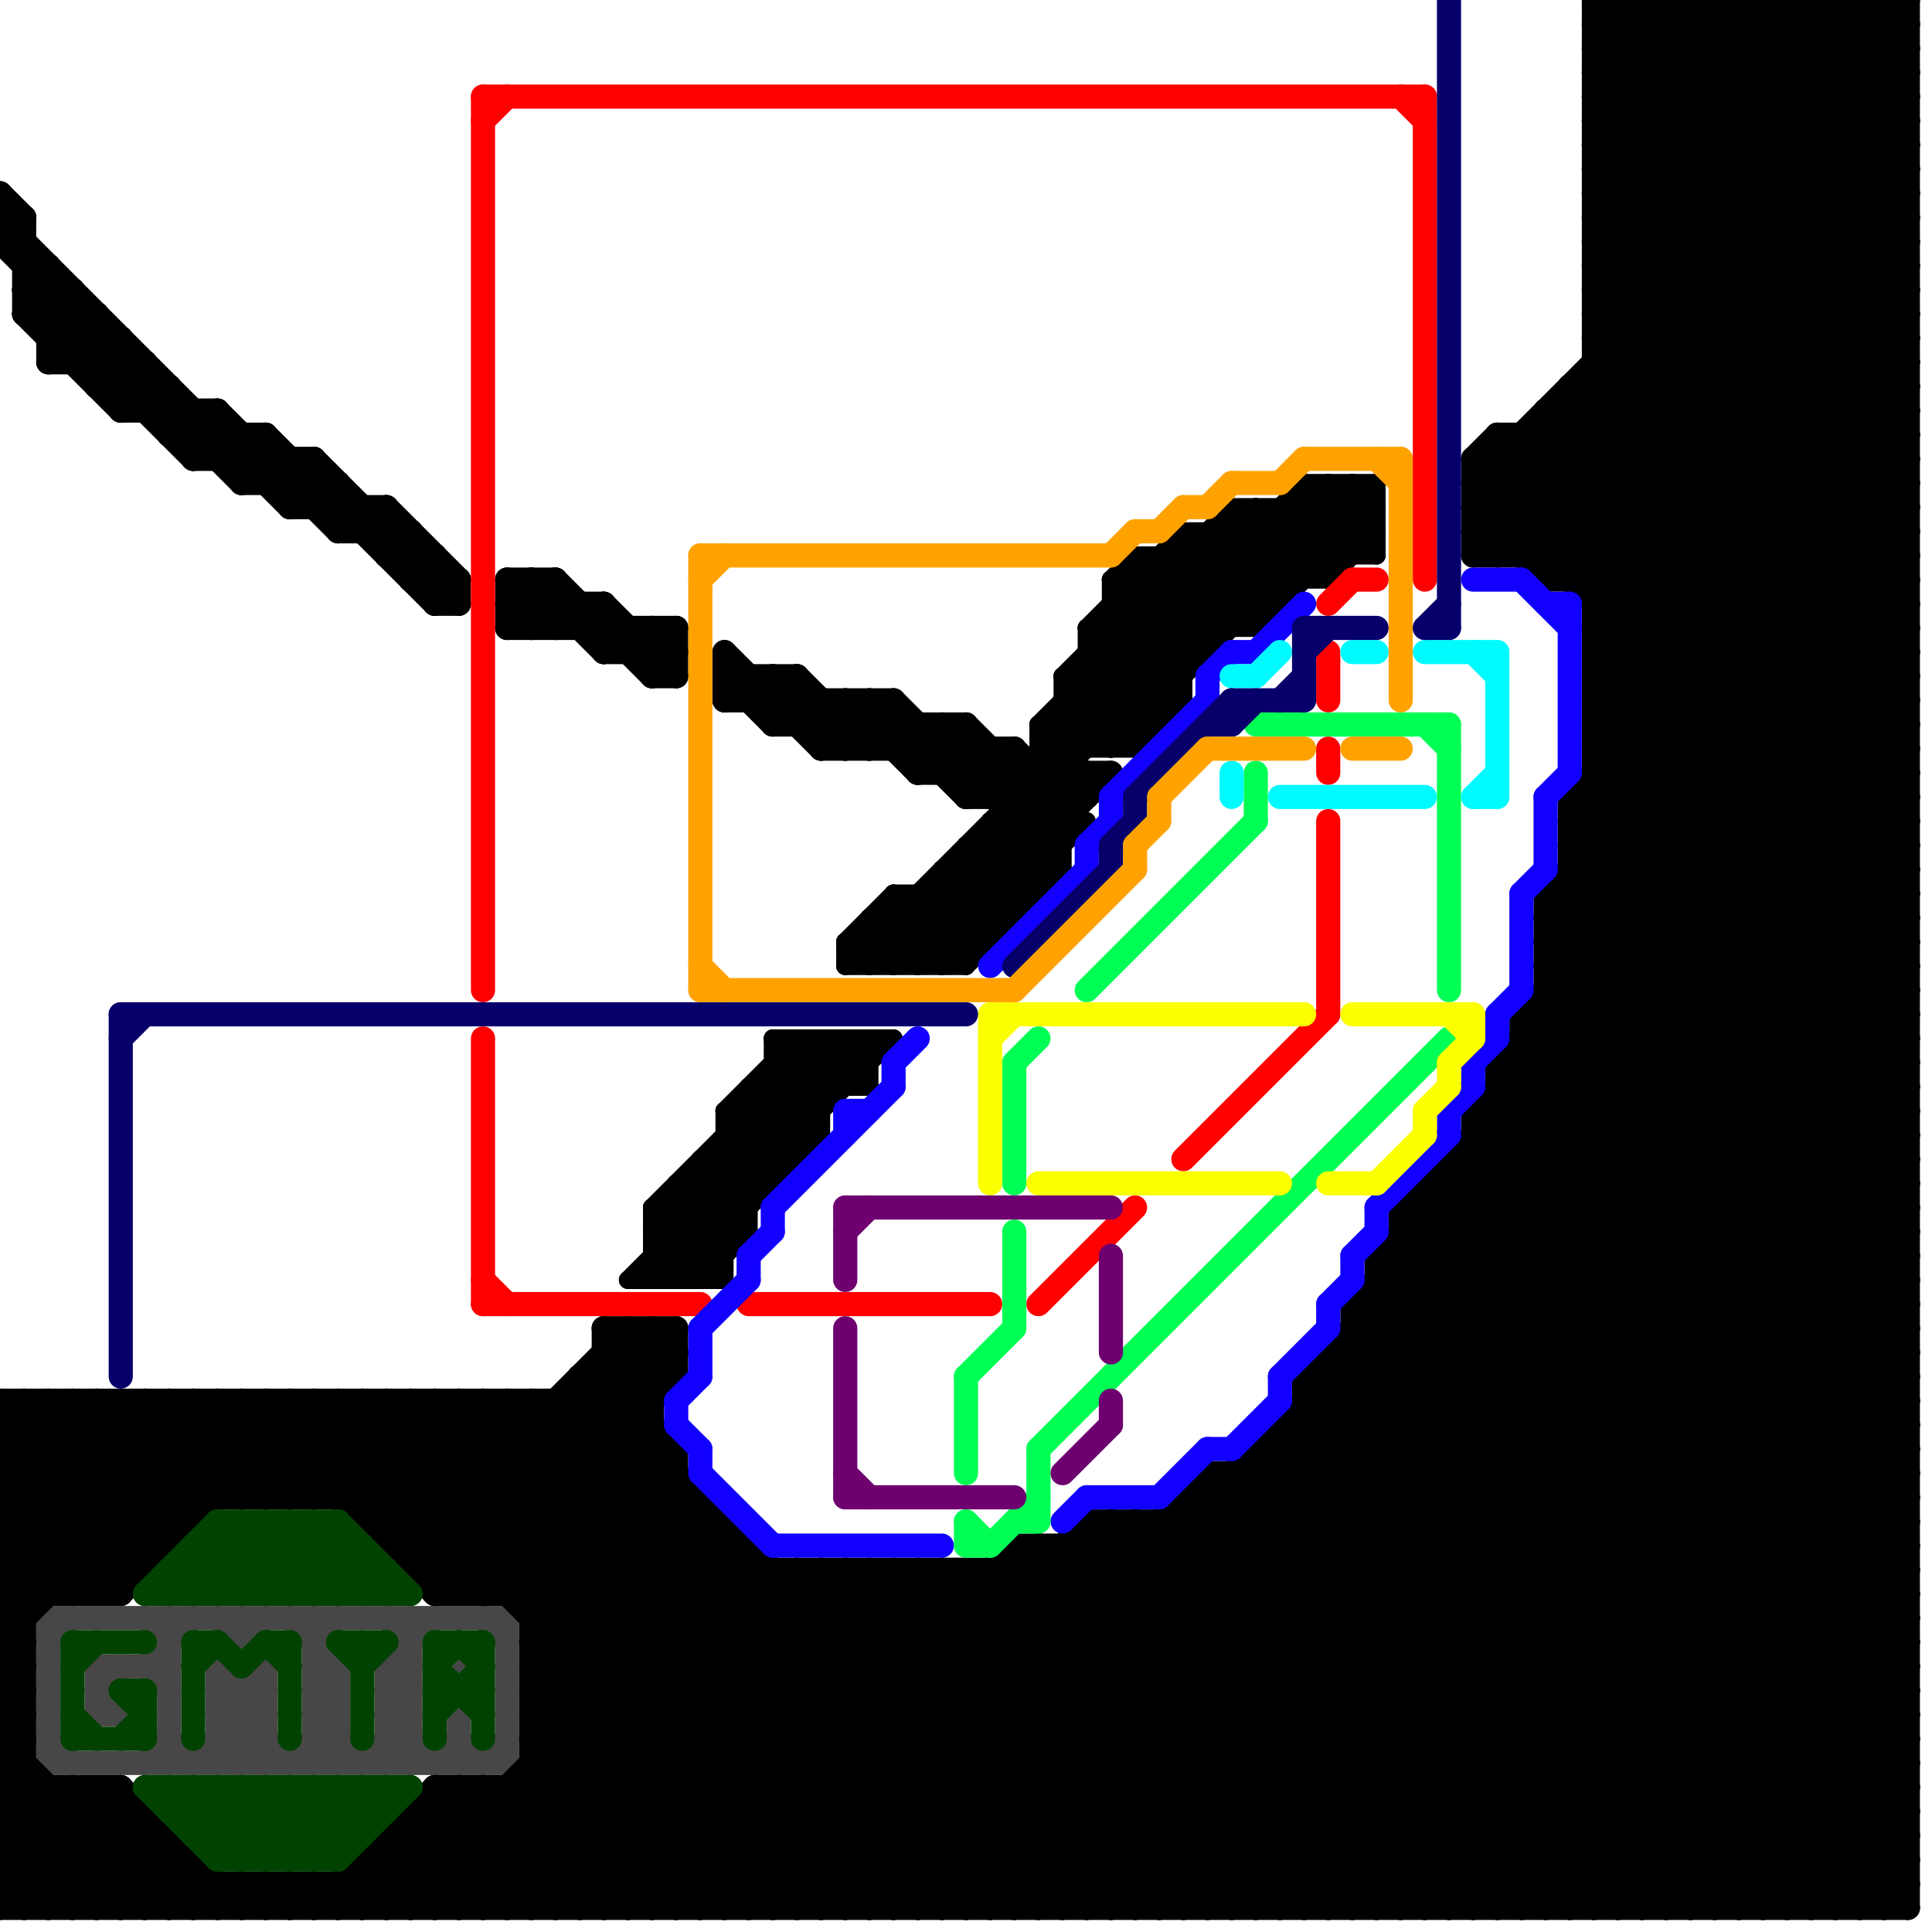 
<svg version="1.1" xmlns="http://www.w3.org/2000/svg" viewBox="0 0 80 80">
<style>line { stroke-width: 1; fill: none; stroke-linecap: round; stroke-linejoin: round; } .c0 { stroke: #474747 } .c1 { stroke: #000000 } .c2 { stroke: #ff0000 } .c3 { stroke: #1100ff } .c4 { stroke: #00ff55 } .c5 { stroke: #fbff00 } .c6 { stroke: #6e0070 } .c7 { stroke: #00fbff } .c8 { stroke: #07006b } .c9 { stroke: #ffa200 } .c10 { stroke: #014200 } .w2 { stroke-width: .75; }.w1 { stroke-width: 1; }</style><line class="c0 " x1="4" y1="69" x2="4" y2="71"/><line class="c0 " x1="9" y1="67" x2="11" y2="69"/><line class="c0 " x1="9" y1="71" x2="11" y2="71"/><line class="c0 " x1="16" y1="67" x2="17" y2="68"/><line class="c0 " x1="16" y1="69" x2="17" y2="70"/><line class="c0 " x1="2" y1="72" x2="3" y2="73"/><line class="c0 " x1="9" y1="69" x2="9" y2="73"/><line class="c0 " x1="19" y1="71" x2="19" y2="73"/><line class="c0 " x1="16" y1="73" x2="17" y2="72"/><line class="c0 " x1="13" y1="70" x2="14" y2="70"/><line class="c0 " x1="16" y1="70" x2="17" y2="70"/><line class="c0 " x1="13" y1="71" x2="14" y2="70"/><line class="c0 " x1="8" y1="73" x2="11" y2="70"/><line class="c0 " x1="16" y1="72" x2="17" y2="72"/><line class="c0 " x1="4" y1="71" x2="5" y2="71"/><line class="c0 " x1="20" y1="73" x2="21" y2="72"/><line class="c0 " x1="9" y1="69" x2="11" y2="67"/><line class="c0 " x1="16" y1="71" x2="17" y2="70"/><line class="c0 " x1="4" y1="70" x2="5" y2="69"/><line class="c0 " x1="12" y1="73" x2="14" y2="71"/><line class="c0 " x1="9" y1="70" x2="11" y2="70"/><line class="c0 " x1="6" y1="69" x2="8" y2="67"/><line class="c0 " x1="4" y1="70" x2="5" y2="71"/><line class="c0 " x1="9" y1="72" x2="11" y2="72"/><line class="c0 " x1="13" y1="72" x2="14" y2="73"/><line class="c0 " x1="4" y1="69" x2="7" y2="69"/><line class="c0 " x1="9" y1="72" x2="10" y2="73"/><line class="c0 " x1="19" y1="72" x2="20" y2="73"/><line class="c0 " x1="20" y1="67" x2="21" y2="68"/><line class="c0 " x1="18" y1="73" x2="19" y2="72"/><line class="c0 " x1="16" y1="69" x2="17" y2="69"/><line class="c0 " x1="13" y1="70" x2="14" y2="69"/><line class="c0 " x1="16" y1="69" x2="16" y2="73"/><line class="c0 " x1="9" y1="71" x2="11" y2="73"/><line class="c0 " x1="16" y1="70" x2="17" y2="69"/><line class="c0 " x1="12" y1="67" x2="14" y2="69"/><line class="c0 " x1="10" y1="70" x2="10" y2="73"/><line class="c0 " x1="13" y1="69" x2="14" y2="70"/><line class="c0 " x1="2" y1="68" x2="3" y2="67"/><line class="c0 " x1="13" y1="72" x2="14" y2="72"/><line class="c0 " x1="16" y1="69" x2="18" y2="67"/><line class="c0 " x1="9" y1="69" x2="11" y2="71"/><line class="c0 " x1="10" y1="73" x2="11" y2="72"/><line class="c0 " x1="6" y1="67" x2="7" y2="68"/><line class="c0 " x1="13" y1="73" x2="14" y2="72"/><line class="c0 " x1="2" y1="67" x2="2" y2="73"/><line class="c0 " x1="17" y1="67" x2="17" y2="73"/><line class="c0 " x1="6" y1="69" x2="7" y2="70"/><line class="c0 " x1="7" y1="72" x2="8" y2="73"/><line class="c0 " x1="9" y1="71" x2="11" y2="69"/><line class="c0 " x1="7" y1="67" x2="7" y2="73"/><line class="c0 " x1="11" y1="69" x2="11" y2="73"/><line class="c0 " x1="9" y1="73" x2="11" y2="71"/><line class="c0 " x1="13" y1="68" x2="14" y2="67"/><line class="c0 " x1="16" y1="71" x2="18" y2="73"/><line class="c0 " x1="16" y1="70" x2="17" y2="71"/><line class="c0 " x1="13" y1="70" x2="14" y2="71"/><line class="c0 " x1="16" y1="72" x2="17" y2="73"/><line class="c0 " x1="15" y1="73" x2="17" y2="71"/><line class="c0 " x1="13" y1="69" x2="14" y2="69"/><line class="c0 " x1="6" y1="73" x2="7" y2="72"/><line class="c0 " x1="9" y1="70" x2="12" y2="73"/><line class="c0 " x1="13" y1="71" x2="14" y2="71"/><line class="c0 " x1="13" y1="71" x2="15" y2="73"/><line class="c0 " x1="13" y1="67" x2="13" y2="73"/><line class="c0 " x1="10" y1="67" x2="10" y2="68"/><line class="c0 " x1="16" y1="71" x2="17" y2="71"/><line class="c0 " x1="21" y1="67" x2="21" y2="73"/><line class="c0 " x1="14" y1="69" x2="14" y2="73"/><line class="c0 " x1="2" y1="67" x2="21" y2="67"/><line class="c0 " x1="2" y1="73" x2="21" y2="73"/><circle cx="19" cy="69" r="1" fill="#474747" /><line class="c1 " x1="0" y1="72" x2="1" y2="71"/><line class="c1 " x1="22" y1="69" x2="79" y2="69"/><line class="c1 " x1="22" y1="71" x2="79" y2="71"/><line class="c1 " x1="64" y1="38" x2="79" y2="23"/><line class="c1 " x1="70" y1="0" x2="79" y2="9"/><line class="c1 " x1="13" y1="19" x2="13" y2="21"/><line class="c1 " x1="11" y1="78" x2="11" y2="79"/><line class="c1 " x1="62" y1="19" x2="79" y2="36"/><line class="c1 " x1="40" y1="33" x2="41" y2="33"/><line class="c1 " x1="54" y1="79" x2="79" y2="54"/><line class="c1 " x1="1" y1="13" x2="4" y2="13"/><line class="c1 " x1="11" y1="62" x2="15" y2="58"/><line class="c1 " x1="65" y1="33" x2="79" y2="33"/><line class="c1 " x1="65" y1="35" x2="79" y2="35"/><line class="c1 " x1="66" y1="15" x2="79" y2="15"/><line class="c1 " x1="66" y1="25" x2="79" y2="25"/><line class="c1 " x1="50" y1="62" x2="67" y2="79"/><line class="c1 " x1="39" y1="65" x2="39" y2="79"/><line class="c1 " x1="39" y1="32" x2="40" y2="31"/><line class="c1 " x1="0" y1="69" x2="1" y2="69"/><line class="c1 " x1="0" y1="74" x2="5" y2="74"/><line class="c1 " x1="17" y1="65" x2="79" y2="65"/><line class="c1 " x1="0" y1="71" x2="1" y2="71"/><line class="c1 " x1="29" y1="79" x2="45" y2="63"/><line class="c1 " x1="23" y1="24" x2="27" y2="28"/><line class="c1 " x1="25" y1="57" x2="28" y2="60"/><line class="c1 " x1="59" y1="49" x2="79" y2="69"/><line class="c1 " x1="2" y1="13" x2="3" y2="12"/><line class="c1 " x1="45" y1="32" x2="46" y2="32"/><line class="c1 " x1="21" y1="26" x2="23" y2="24"/><line class="c1 " x1="25" y1="56" x2="27" y2="58"/><line class="c1 " x1="63" y1="43" x2="79" y2="59"/><line class="c1 " x1="0" y1="64" x2="7" y2="64"/><line class="c1 " x1="42" y1="79" x2="79" y2="42"/><line class="c1 " x1="31" y1="79" x2="47" y2="63"/><line class="c1 " x1="22" y1="68" x2="79" y2="68"/><line class="c1 " x1="22" y1="70" x2="79" y2="70"/><line class="c1 " x1="18" y1="74" x2="18" y2="79"/><line class="c1 " x1="74" y1="0" x2="74" y2="79"/><line class="c1 " x1="21" y1="24" x2="21" y2="26"/><line class="c1 " x1="68" y1="0" x2="68" y2="79"/><line class="c1 " x1="30" y1="28" x2="32" y2="30"/><line class="c1 " x1="21" y1="58" x2="42" y2="79"/><line class="c1 " x1="56" y1="55" x2="79" y2="78"/><line class="c1 " x1="61" y1="46" x2="79" y2="28"/><line class="c1 " x1="21" y1="79" x2="35" y2="65"/><line class="c1 " x1="77" y1="79" x2="79" y2="77"/><line class="c1 " x1="23" y1="24" x2="23" y2="26"/><line class="c1 " x1="0" y1="10" x2="1" y2="9"/><line class="c1 " x1="65" y1="33" x2="79" y2="19"/><line class="c1 " x1="61" y1="46" x2="79" y2="46"/><line class="c1 " x1="22" y1="69" x2="29" y2="62"/><line class="c1 " x1="65" y1="35" x2="79" y2="21"/><line class="c1 " x1="61" y1="46" x2="79" y2="64"/><line class="c1 " x1="66" y1="15" x2="79" y2="28"/><line class="c1 " x1="50" y1="61" x2="79" y2="61"/><line class="c1 " x1="16" y1="58" x2="37" y2="79"/><line class="c1 " x1="57" y1="79" x2="79" y2="57"/><line class="c1 " x1="44" y1="79" x2="79" y2="44"/><line class="c1 " x1="50" y1="61" x2="68" y2="79"/><line class="c1 " x1="42" y1="31" x2="44" y2="33"/><line class="c1 " x1="61" y1="22" x2="79" y2="4"/><line class="c1 " x1="48" y1="79" x2="79" y2="48"/><line class="c1 " x1="44" y1="33" x2="44" y2="34"/><line class="c1 " x1="18" y1="58" x2="39" y2="79"/><line class="c1 " x1="17" y1="24" x2="18" y2="23"/><line class="c1 " x1="61" y1="22" x2="79" y2="22"/><line class="c1 " x1="52" y1="61" x2="70" y2="79"/><line class="c1 " x1="0" y1="66" x2="1" y2="67"/><line class="c1 " x1="0" y1="68" x2="1" y2="69"/><line class="c1 " x1="56" y1="55" x2="79" y2="55"/><line class="c1 " x1="46" y1="79" x2="79" y2="46"/><line class="c1 " x1="0" y1="62" x2="29" y2="62"/><line class="c1 " x1="54" y1="57" x2="79" y2="32"/><line class="c1 " x1="65" y1="34" x2="79" y2="48"/><line class="c1 " x1="22" y1="66" x2="28" y2="60"/><line class="c1 " x1="0" y1="60" x2="28" y2="60"/><line class="c1 " x1="36" y1="65" x2="50" y2="79"/><line class="c1 " x1="0" y1="65" x2="7" y2="58"/><line class="c1 " x1="73" y1="79" x2="79" y2="73"/><line class="c1 " x1="25" y1="25" x2="28" y2="28"/><line class="c1 " x1="0" y1="73" x2="6" y2="79"/><line class="c1 " x1="12" y1="62" x2="16" y2="58"/><line class="c1 " x1="17" y1="22" x2="17" y2="24"/><line class="c1 " x1="14" y1="78" x2="14" y2="79"/><line class="c1 " x1="58" y1="50" x2="58" y2="79"/><line class="c1 " x1="0" y1="69" x2="1" y2="68"/><line class="c1 " x1="0" y1="71" x2="1" y2="70"/><line class="c1 " x1="9" y1="19" x2="10" y2="18"/><line class="c1 " x1="66" y1="3" x2="69" y2="0"/><line class="c1 " x1="53" y1="59" x2="73" y2="79"/><line class="c1 " x1="64" y1="40" x2="79" y2="55"/><line class="c1 " x1="64" y1="42" x2="79" y2="57"/><line class="c1 " x1="28" y1="60" x2="28" y2="79"/><line class="c1 " x1="11" y1="18" x2="11" y2="20"/><line class="c1 " x1="66" y1="14" x2="79" y2="1"/><line class="c1 " x1="4" y1="58" x2="8" y2="62"/><line class="c1 " x1="14" y1="62" x2="18" y2="58"/><line class="c1 " x1="64" y1="37" x2="79" y2="22"/><line class="c1 " x1="64" y1="39" x2="79" y2="24"/><line class="c1 " x1="21" y1="74" x2="26" y2="79"/><line class="c1 " x1="62" y1="18" x2="79" y2="35"/><line class="c1 " x1="9" y1="17" x2="14" y2="22"/><line class="c1 " x1="38" y1="32" x2="40" y2="30"/><line class="c1 " x1="16" y1="21" x2="16" y2="23"/><line class="c1 " x1="14" y1="22" x2="17" y2="22"/><line class="c1 " x1="65" y1="34" x2="79" y2="34"/><line class="c1 " x1="66" y1="2" x2="68" y2="0"/><line class="c1 " x1="72" y1="0" x2="79" y2="7"/><line class="c1 " x1="40" y1="32" x2="41" y2="31"/><line class="c1 " x1="64" y1="24" x2="79" y2="24"/><line class="c1 " x1="28" y1="79" x2="43" y2="64"/><line class="c1 " x1="16" y1="64" x2="31" y2="64"/><line class="c1 " x1="25" y1="25" x2="25" y2="27"/><line class="c1 " x1="77" y1="0" x2="77" y2="79"/><line class="c1 " x1="13" y1="78" x2="13" y2="79"/><line class="c1 " x1="58" y1="51" x2="79" y2="51"/><line class="c1 " x1="24" y1="58" x2="45" y2="79"/><line class="c1 " x1="37" y1="65" x2="37" y2="79"/><line class="c1 " x1="75" y1="0" x2="75" y2="79"/><line class="c1 " x1="4" y1="15" x2="5" y2="14"/><line class="c1 " x1="57" y1="52" x2="57" y2="79"/><line class="c1 " x1="63" y1="79" x2="79" y2="63"/><line class="c1 " x1="33" y1="79" x2="79" y2="33"/><line class="c1 " x1="28" y1="55" x2="28" y2="57"/><line class="c1 " x1="18" y1="74" x2="23" y2="79"/><line class="c1 " x1="5" y1="58" x2="5" y2="66"/><line class="c1 " x1="30" y1="29" x2="31" y2="28"/><line class="c1 " x1="2" y1="58" x2="2" y2="66"/><line class="c1 " x1="65" y1="34" x2="79" y2="20"/><line class="c1 " x1="44" y1="64" x2="44" y2="79"/><line class="c1 " x1="22" y1="70" x2="29" y2="63"/><line class="c1 " x1="12" y1="20" x2="13" y2="19"/><line class="c1 " x1="31" y1="64" x2="31" y2="79"/><line class="c1 " x1="66" y1="16" x2="79" y2="29"/><line class="c1 " x1="66" y1="7" x2="73" y2="0"/><line class="c1 " x1="6" y1="15" x2="6" y2="17"/><line class="c1 " x1="4" y1="66" x2="12" y2="58"/><line class="c1 " x1="7" y1="18" x2="11" y2="18"/><line class="c1 " x1="0" y1="61" x2="3" y2="58"/><line class="c1 " x1="15" y1="77" x2="15" y2="79"/><line class="c1 " x1="63" y1="18" x2="63" y2="23"/><line class="c1 " x1="76" y1="0" x2="79" y2="3"/><line class="c1 " x1="7" y1="79" x2="8" y2="78"/><line class="c1 " x1="78" y1="79" x2="79" y2="78"/><line class="c1 " x1="17" y1="79" x2="31" y2="65"/><line class="c1 " x1="35" y1="31" x2="37" y2="29"/><line class="c1 " x1="66" y1="27" x2="79" y2="27"/><line class="c1 " x1="24" y1="57" x2="46" y2="79"/><line class="c1 " x1="66" y1="11" x2="79" y2="11"/><line class="c1 " x1="39" y1="65" x2="53" y2="79"/><line class="c1 " x1="68" y1="79" x2="79" y2="68"/><line class="c1 " x1="65" y1="24" x2="79" y2="10"/><line class="c1 " x1="6" y1="75" x2="6" y2="79"/><line class="c1 " x1="0" y1="58" x2="0" y2="79"/><line class="c1 " x1="0" y1="63" x2="5" y2="58"/><line class="c1 " x1="66" y1="79" x2="79" y2="66"/><line class="c1 " x1="2" y1="74" x2="2" y2="79"/><line class="c1 " x1="36" y1="79" x2="79" y2="36"/><line class="c1 " x1="9" y1="17" x2="9" y2="19"/><line class="c1 " x1="7" y1="58" x2="11" y2="62"/><line class="c1 " x1="42" y1="64" x2="42" y2="79"/><line class="c1 " x1="14" y1="58" x2="35" y2="79"/><line class="c1 " x1="57" y1="53" x2="79" y2="75"/><line class="c1 " x1="21" y1="24" x2="23" y2="24"/><line class="c1 " x1="16" y1="21" x2="19" y2="24"/><line class="c1 " x1="56" y1="56" x2="79" y2="79"/><line class="c1 " x1="7" y1="18" x2="8" y2="17"/><line class="c1 " x1="54" y1="59" x2="74" y2="79"/><line class="c1 " x1="64" y1="41" x2="79" y2="56"/><line class="c1 " x1="15" y1="77" x2="79" y2="77"/><line class="c1 " x1="2" y1="58" x2="7" y2="63"/><line class="c1 " x1="30" y1="27" x2="34" y2="31"/><line class="c1 " x1="66" y1="13" x2="79" y2="0"/><line class="c1 " x1="66" y1="32" x2="79" y2="32"/><line class="c1 " x1="16" y1="76" x2="79" y2="76"/><line class="c1 " x1="0" y1="65" x2="6" y2="65"/><line class="c1 " x1="26" y1="79" x2="40" y2="65"/><line class="c1 " x1="63" y1="43" x2="79" y2="43"/><line class="c1 " x1="64" y1="39" x2="79" y2="39"/><line class="c1 " x1="61" y1="23" x2="79" y2="5"/><line class="c1 " x1="66" y1="27" x2="79" y2="40"/><line class="c1 " x1="46" y1="63" x2="62" y2="79"/><line class="c1 " x1="61" y1="23" x2="79" y2="23"/><line class="c1 " x1="52" y1="60" x2="71" y2="79"/><line class="c1 " x1="47" y1="79" x2="79" y2="47"/><line class="c1 " x1="78" y1="0" x2="78" y2="79"/><line class="c1 " x1="62" y1="45" x2="79" y2="62"/><line class="c1 " x1="30" y1="27" x2="30" y2="29"/><line class="c1 " x1="31" y1="29" x2="32" y2="28"/><line class="c1 " x1="60" y1="48" x2="60" y2="79"/><line class="c1 " x1="11" y1="58" x2="19" y2="66"/><line class="c1 " x1="22" y1="72" x2="30" y2="64"/><line class="c1 " x1="60" y1="49" x2="79" y2="68"/><line class="c1 " x1="6" y1="58" x2="6" y2="65"/><line class="c1 " x1="24" y1="25" x2="24" y2="26"/><line class="c1 " x1="18" y1="65" x2="28" y2="55"/><line class="c1 " x1="4" y1="16" x2="5" y2="15"/><line class="c1 " x1="19" y1="74" x2="24" y2="79"/><line class="c1 " x1="66" y1="3" x2="79" y2="3"/><line class="c1 " x1="66" y1="5" x2="79" y2="5"/><line class="c1 " x1="61" y1="19" x2="61" y2="23"/><line class="c1 " x1="32" y1="29" x2="33" y2="28"/><line class="c1 " x1="19" y1="79" x2="33" y2="65"/><line class="c1 " x1="0" y1="67" x2="9" y2="58"/><line class="c1 " x1="66" y1="26" x2="79" y2="39"/><line class="c1 " x1="52" y1="60" x2="79" y2="60"/><line class="c1 " x1="56" y1="54" x2="79" y2="54"/><line class="c1 " x1="7" y1="58" x2="7" y2="64"/><line class="c1 " x1="20" y1="79" x2="34" y2="65"/><line class="c1 " x1="52" y1="60" x2="52" y2="79"/><line class="c1 " x1="21" y1="58" x2="21" y2="66"/><line class="c1 " x1="22" y1="24" x2="22" y2="26"/><line class="c1 " x1="64" y1="23" x2="79" y2="8"/><line class="c1 " x1="1" y1="58" x2="7" y2="64"/><line class="c1 " x1="77" y1="0" x2="79" y2="2"/><line class="c1 " x1="11" y1="78" x2="12" y2="79"/><line class="c1 " x1="22" y1="79" x2="36" y2="65"/><line class="c1 " x1="1" y1="12" x2="2" y2="11"/><line class="c1 " x1="62" y1="44" x2="79" y2="44"/><line class="c1 " x1="37" y1="79" x2="79" y2="37"/><line class="c1 " x1="9" y1="58" x2="9" y2="62"/><line class="c1 " x1="22" y1="24" x2="25" y2="27"/><line class="c1 " x1="66" y1="4" x2="79" y2="4"/><line class="c1 " x1="66" y1="6" x2="79" y2="6"/><line class="c1 " x1="5" y1="74" x2="5" y2="79"/><line class="c1 " x1="11" y1="18" x2="18" y2="25"/><line class="c1 " x1="11" y1="58" x2="11" y2="62"/><line class="c1 " x1="66" y1="3" x2="79" y2="16"/><line class="c1 " x1="26" y1="55" x2="28" y2="57"/><line class="c1 " x1="66" y1="5" x2="79" y2="18"/><line class="c1 " x1="37" y1="31" x2="38" y2="30"/><line class="c1 " x1="56" y1="54" x2="79" y2="31"/><line class="c1 " x1="72" y1="79" x2="79" y2="72"/><line class="c1 " x1="37" y1="65" x2="51" y2="79"/><line class="c1 " x1="13" y1="19" x2="19" y2="25"/><line class="c1 " x1="57" y1="52" x2="79" y2="74"/><line class="c1 " x1="57" y1="54" x2="79" y2="76"/><line class="c1 " x1="49" y1="62" x2="49" y2="79"/><line class="c1 " x1="1" y1="11" x2="2" y2="11"/><line class="c1 " x1="0" y1="75" x2="6" y2="75"/><line class="c1 " x1="7" y1="76" x2="7" y2="79"/><line class="c1 " x1="6" y1="58" x2="10" y2="62"/><line class="c1 " x1="52" y1="79" x2="79" y2="52"/><line class="c1 " x1="55" y1="57" x2="77" y2="79"/><line class="c1 " x1="21" y1="74" x2="21" y2="79"/><line class="c1 " x1="13" y1="79" x2="18" y2="74"/><line class="c1 " x1="0" y1="63" x2="8" y2="63"/><line class="c1 " x1="17" y1="65" x2="27" y2="55"/><line class="c1 " x1="0" y1="61" x2="5" y2="66"/><line class="c1 " x1="61" y1="46" x2="61" y2="79"/><line class="c1 " x1="8" y1="19" x2="9" y2="18"/><line class="c1 " x1="27" y1="28" x2="28" y2="28"/><line class="c1 " x1="17" y1="75" x2="79" y2="75"/><line class="c1 " x1="44" y1="34" x2="46" y2="32"/><line class="c1 " x1="12" y1="58" x2="20" y2="66"/><line class="c1 " x1="22" y1="67" x2="79" y2="67"/><line class="c1 " x1="28" y1="26" x2="28" y2="28"/><line class="c1 " x1="41" y1="79" x2="79" y2="41"/><line class="c1 " x1="17" y1="24" x2="19" y2="24"/><line class="c1 " x1="22" y1="71" x2="30" y2="79"/><line class="c1 " x1="30" y1="29" x2="37" y2="29"/><line class="c1 " x1="20" y1="74" x2="25" y2="79"/><line class="c1 " x1="66" y1="5" x2="71" y2="0"/><line class="c1 " x1="10" y1="19" x2="11" y2="18"/><line class="c1 " x1="17" y1="75" x2="21" y2="79"/><line class="c1 " x1="16" y1="63" x2="21" y2="58"/><line class="c1 " x1="66" y1="4" x2="79" y2="17"/><line class="c1 " x1="66" y1="6" x2="79" y2="19"/><line class="c1 " x1="0" y1="59" x2="1" y2="58"/><line class="c1 " x1="42" y1="65" x2="56" y2="79"/><line class="c1 " x1="1" y1="9" x2="1" y2="13"/><line class="c1 " x1="22" y1="74" x2="27" y2="79"/><line class="c1 " x1="2" y1="15" x2="4" y2="13"/><line class="c1 " x1="0" y1="73" x2="1" y2="73"/><line class="c1 " x1="16" y1="23" x2="18" y2="23"/><line class="c1 " x1="0" y1="67" x2="1" y2="67"/><line class="c1 " x1="8" y1="17" x2="8" y2="19"/><line class="c1 " x1="25" y1="27" x2="26" y2="26"/><line class="c1 " x1="18" y1="66" x2="79" y2="66"/><line class="c1 " x1="32" y1="65" x2="32" y2="79"/><line class="c1 " x1="64" y1="37" x2="64" y2="79"/><line class="c1 " x1="46" y1="63" x2="46" y2="79"/><line class="c1 " x1="66" y1="32" x2="79" y2="45"/><line class="c1 " x1="8" y1="77" x2="8" y2="79"/><line class="c1 " x1="14" y1="78" x2="15" y2="79"/><line class="c1 " x1="65" y1="79" x2="79" y2="65"/><line class="c1 " x1="7" y1="16" x2="7" y2="18"/><line class="c1 " x1="36" y1="65" x2="36" y2="79"/><line class="c1 " x1="63" y1="42" x2="79" y2="42"/><line class="c1 " x1="50" y1="61" x2="50" y2="79"/><line class="c1 " x1="12" y1="58" x2="12" y2="62"/><line class="c1 " x1="43" y1="64" x2="43" y2="79"/><line class="c1 " x1="2" y1="14" x2="5" y2="14"/><line class="c1 " x1="34" y1="31" x2="42" y2="31"/><line class="c1 " x1="23" y1="79" x2="37" y2="65"/><line class="c1 " x1="75" y1="79" x2="79" y2="75"/><line class="c1 " x1="45" y1="79" x2="79" y2="45"/><line class="c1 " x1="14" y1="58" x2="14" y2="62"/><line class="c1 " x1="1" y1="13" x2="2" y2="12"/><line class="c1 " x1="15" y1="63" x2="30" y2="63"/><line class="c1 " x1="0" y1="76" x2="2" y2="74"/><line class="c1 " x1="21" y1="26" x2="28" y2="26"/><line class="c1 " x1="15" y1="79" x2="20" y2="74"/><line class="c1 " x1="16" y1="23" x2="17" y2="22"/><line class="c1 " x1="22" y1="70" x2="31" y2="79"/><line class="c1 " x1="66" y1="29" x2="79" y2="16"/><line class="c1 " x1="27" y1="55" x2="27" y2="79"/><line class="c1 " x1="27" y1="55" x2="28" y2="56"/><line class="c1 " x1="34" y1="79" x2="79" y2="34"/><line class="c1 " x1="76" y1="79" x2="79" y2="76"/><line class="c1 " x1="25" y1="55" x2="25" y2="79"/><line class="c1 " x1="37" y1="29" x2="37" y2="31"/><line class="c1 " x1="0" y1="9" x2="1" y2="9"/><line class="c1 " x1="20" y1="58" x2="41" y2="79"/><line class="c1 " x1="21" y1="25" x2="22" y2="26"/><line class="c1 " x1="49" y1="63" x2="65" y2="79"/><line class="c1 " x1="0" y1="8" x2="0" y2="10"/><line class="c1 " x1="19" y1="58" x2="19" y2="66"/><line class="c1 " x1="32" y1="30" x2="33" y2="29"/><line class="c1 " x1="22" y1="58" x2="43" y2="79"/><line class="c1 " x1="1" y1="79" x2="5" y2="75"/><line class="c1 " x1="62" y1="44" x2="62" y2="79"/><line class="c1 " x1="78" y1="0" x2="79" y2="1"/><line class="c1 " x1="12" y1="78" x2="12" y2="79"/><line class="c1 " x1="45" y1="64" x2="60" y2="79"/><line class="c1 " x1="0" y1="77" x2="3" y2="74"/><line class="c1 " x1="43" y1="33" x2="45" y2="33"/><line class="c1 " x1="30" y1="63" x2="30" y2="79"/><line class="c1 " x1="55" y1="56" x2="78" y2="79"/><line class="c1 " x1="8" y1="18" x2="9" y2="17"/><line class="c1 " x1="8" y1="58" x2="8" y2="63"/><line class="c1 " x1="24" y1="57" x2="24" y2="79"/><line class="c1 " x1="41" y1="33" x2="42" y2="32"/><line class="c1 " x1="66" y1="29" x2="79" y2="29"/><line class="c1 " x1="0" y1="76" x2="3" y2="79"/><line class="c1 " x1="42" y1="31" x2="42" y2="32"/><line class="c1 " x1="53" y1="59" x2="79" y2="59"/><line class="c1 " x1="12" y1="78" x2="13" y2="79"/><line class="c1 " x1="62" y1="18" x2="62" y2="23"/><line class="c1 " x1="1" y1="13" x2="5" y2="17"/><line class="c1 " x1="16" y1="58" x2="16" y2="64"/><line class="c1 " x1="61" y1="79" x2="79" y2="61"/><line class="c1 " x1="61" y1="20" x2="79" y2="2"/><line class="c1 " x1="66" y1="9" x2="75" y2="0"/><line class="c1 " x1="66" y1="12" x2="79" y2="12"/><line class="c1 " x1="18" y1="74" x2="79" y2="74"/><line class="c1 " x1="66" y1="14" x2="79" y2="14"/><line class="c1 " x1="19" y1="74" x2="19" y2="79"/><line class="c1 " x1="61" y1="20" x2="79" y2="20"/><line class="c1 " x1="66" y1="33" x2="79" y2="46"/><line class="c1 " x1="0" y1="68" x2="1" y2="68"/><line class="c1 " x1="58" y1="52" x2="79" y2="73"/><line class="c1 " x1="63" y1="23" x2="79" y2="7"/><line class="c1 " x1="5" y1="17" x2="9" y2="17"/><line class="c1 " x1="50" y1="79" x2="79" y2="50"/><line class="c1 " x1="66" y1="31" x2="79" y2="18"/><line class="c1 " x1="68" y1="0" x2="79" y2="11"/><line class="c1 " x1="10" y1="18" x2="10" y2="20"/><line class="c1 " x1="20" y1="74" x2="20" y2="79"/><line class="c1 " x1="32" y1="28" x2="32" y2="30"/><line class="c1 " x1="16" y1="77" x2="18" y2="79"/><line class="c1 " x1="17" y1="58" x2="38" y2="79"/><line class="c1 " x1="20" y1="66" x2="27" y2="59"/><line class="c1 " x1="59" y1="49" x2="79" y2="49"/><line class="c1 " x1="16" y1="79" x2="31" y2="64"/><line class="c1 " x1="33" y1="65" x2="47" y2="79"/><line class="c1 " x1="12" y1="21" x2="16" y2="21"/><line class="c1 " x1="19" y1="58" x2="40" y2="79"/><line class="c1 " x1="16" y1="76" x2="16" y2="79"/><line class="c1 " x1="51" y1="79" x2="79" y2="51"/><line class="c1 " x1="66" y1="12" x2="79" y2="25"/><line class="c1 " x1="66" y1="14" x2="79" y2="27"/><line class="c1 " x1="4" y1="13" x2="4" y2="16"/><line class="c1 " x1="14" y1="22" x2="15" y2="21"/><line class="c1 " x1="0" y1="70" x2="1" y2="71"/><line class="c1 " x1="61" y1="21" x2="64" y2="24"/><line class="c1 " x1="66" y1="28" x2="79" y2="15"/><line class="c1 " x1="66" y1="30" x2="79" y2="17"/><line class="c1 " x1="18" y1="23" x2="18" y2="25"/><line class="c1 " x1="31" y1="28" x2="31" y2="29"/><line class="c1 " x1="69" y1="79" x2="79" y2="69"/><line class="c1 " x1="39" y1="79" x2="79" y2="39"/><line class="c1 " x1="15" y1="22" x2="16" y2="21"/><line class="c1 " x1="58" y1="50" x2="79" y2="29"/><line class="c1 " x1="4" y1="74" x2="9" y2="79"/><line class="c1 " x1="0" y1="79" x2="79" y2="79"/><line class="c1 " x1="13" y1="62" x2="17" y2="58"/><line class="c1 " x1="24" y1="57" x2="28" y2="57"/><line class="c1 " x1="3" y1="79" x2="6" y2="76"/><line class="c1 " x1="64" y1="40" x2="79" y2="40"/><line class="c1 " x1="12" y1="21" x2="13" y2="20"/><line class="c1 " x1="15" y1="62" x2="19" y2="58"/><line class="c1 " x1="22" y1="71" x2="30" y2="63"/><line class="c1 " x1="14" y1="20" x2="14" y2="22"/><line class="c1 " x1="58" y1="79" x2="79" y2="58"/><line class="c1 " x1="13" y1="78" x2="14" y2="79"/><line class="c1 " x1="40" y1="30" x2="40" y2="33"/><line class="c1 " x1="38" y1="30" x2="38" y2="32"/><line class="c1 " x1="66" y1="11" x2="79" y2="24"/><line class="c1 " x1="66" y1="8" x2="74" y2="0"/><line class="c1 " x1="56" y1="54" x2="79" y2="77"/><line class="c1 " x1="0" y1="62" x2="4" y2="58"/><line class="c1 " x1="15" y1="78" x2="16" y2="79"/><line class="c1 " x1="64" y1="37" x2="79" y2="52"/><line class="c1 " x1="41" y1="65" x2="41" y2="79"/><line class="c1 " x1="64" y1="39" x2="79" y2="54"/><line class="c1 " x1="10" y1="62" x2="14" y2="58"/><line class="c1 " x1="64" y1="24" x2="79" y2="9"/><line class="c1 " x1="69" y1="0" x2="79" y2="10"/><line class="c1 " x1="66" y1="28" x2="79" y2="28"/><line class="c1 " x1="66" y1="30" x2="79" y2="30"/><line class="c1 " x1="65" y1="17" x2="79" y2="31"/><line class="c1 " x1="0" y1="60" x2="5" y2="65"/><line class="c1 " x1="32" y1="28" x2="35" y2="31"/><line class="c1 " x1="61" y1="21" x2="79" y2="3"/><line class="c1 " x1="66" y1="13" x2="79" y2="13"/><line class="c1 " x1="32" y1="30" x2="40" y2="30"/><line class="c1 " x1="61" y1="19" x2="79" y2="19"/><line class="c1 " x1="70" y1="0" x2="70" y2="79"/><line class="c1 " x1="61" y1="21" x2="79" y2="21"/><line class="c1 " x1="59" y1="49" x2="59" y2="79"/><line class="c1 " x1="27" y1="27" x2="28" y2="26"/><line class="c1 " x1="19" y1="24" x2="19" y2="25"/><line class="c1 " x1="0" y1="58" x2="6" y2="64"/><line class="c1 " x1="1" y1="58" x2="1" y2="79"/><line class="c1 " x1="10" y1="78" x2="10" y2="79"/><line class="c1 " x1="22" y1="73" x2="79" y2="73"/><line class="c1 " x1="15" y1="58" x2="15" y2="63"/><line class="c1 " x1="58" y1="51" x2="79" y2="72"/><line class="c1 " x1="49" y1="62" x2="66" y2="79"/><line class="c1 " x1="40" y1="65" x2="40" y2="79"/><line class="c1 " x1="45" y1="32" x2="45" y2="33"/><line class="c1 " x1="33" y1="65" x2="33" y2="79"/><line class="c1 " x1="66" y1="1" x2="67" y2="0"/><line class="c1 " x1="71" y1="0" x2="71" y2="79"/><line class="c1 " x1="40" y1="30" x2="44" y2="34"/><line class="c1 " x1="65" y1="16" x2="79" y2="30"/><line class="c1 " x1="35" y1="65" x2="35" y2="79"/><line class="c1 " x1="16" y1="76" x2="19" y2="79"/><line class="c1 " x1="66" y1="1" x2="79" y2="1"/><line class="c1 " x1="73" y1="0" x2="73" y2="79"/><line class="c1 " x1="41" y1="31" x2="41" y2="33"/><line class="c1 " x1="0" y1="72" x2="7" y2="79"/><line class="c1 " x1="26" y1="27" x2="27" y2="26"/><line class="c1 " x1="34" y1="31" x2="36" y2="29"/><line class="c1 " x1="63" y1="18" x2="79" y2="34"/><line class="c1 " x1="56" y1="54" x2="56" y2="79"/><line class="c1 " x1="0" y1="75" x2="1" y2="74"/><line class="c1 " x1="22" y1="68" x2="33" y2="79"/><line class="c1 " x1="66" y1="12" x2="78" y2="0"/><line class="c1 " x1="0" y1="59" x2="6" y2="65"/><line class="c1 " x1="0" y1="75" x2="4" y2="79"/><line class="c1 " x1="1" y1="12" x2="3" y2="12"/><line class="c1 " x1="23" y1="26" x2="24" y2="25"/><line class="c1 " x1="73" y1="0" x2="79" y2="6"/><line class="c1 " x1="17" y1="76" x2="20" y2="79"/><line class="c1 " x1="66" y1="13" x2="79" y2="26"/><line class="c1 " x1="0" y1="66" x2="8" y2="58"/><line class="c1 " x1="5" y1="58" x2="9" y2="62"/><line class="c1 " x1="51" y1="61" x2="69" y2="79"/><line class="c1 " x1="0" y1="69" x2="1" y2="70"/><line class="c1 " x1="22" y1="69" x2="32" y2="79"/><line class="c1 " x1="0" y1="71" x2="1" y2="72"/><line class="c1 " x1="38" y1="65" x2="38" y2="79"/><line class="c1 " x1="66" y1="4" x2="70" y2="0"/><line class="c1 " x1="65" y1="37" x2="79" y2="51"/><line class="c1 " x1="24" y1="26" x2="25" y2="25"/><line class="c1 " x1="17" y1="64" x2="26" y2="55"/><line class="c1 " x1="65" y1="16" x2="79" y2="16"/><line class="c1 " x1="0" y1="78" x2="79" y2="78"/><line class="c1 " x1="66" y1="0" x2="79" y2="0"/><line class="c1 " x1="2" y1="15" x2="6" y2="15"/><line class="c1 " x1="66" y1="2" x2="79" y2="2"/><line class="c1 " x1="63" y1="44" x2="79" y2="60"/><line class="c1 " x1="60" y1="79" x2="79" y2="60"/><line class="c1 " x1="19" y1="66" x2="28" y2="57"/><line class="c1 " x1="64" y1="41" x2="79" y2="41"/><line class="c1 " x1="0" y1="74" x2="1" y2="73"/><line class="c1 " x1="27" y1="26" x2="28" y2="27"/><line class="c1 " x1="64" y1="40" x2="79" y2="25"/><line class="c1 " x1="70" y1="79" x2="79" y2="70"/><line class="c1 " x1="42" y1="64" x2="57" y2="79"/><line class="c1 " x1="25" y1="27" x2="28" y2="27"/><line class="c1 " x1="20" y1="58" x2="20" y2="66"/><line class="c1 " x1="61" y1="48" x2="79" y2="66"/><line class="c1 " x1="40" y1="79" x2="79" y2="40"/><line class="c1 " x1="0" y1="74" x2="5" y2="79"/><line class="c1 " x1="3" y1="58" x2="8" y2="63"/><line class="c1 " x1="53" y1="59" x2="53" y2="79"/><line class="c1 " x1="25" y1="79" x2="39" y2="65"/><line class="c1 " x1="38" y1="31" x2="39" y2="30"/><line class="c1 " x1="53" y1="60" x2="72" y2="79"/><line class="c1 " x1="22" y1="68" x2="28" y2="62"/><line class="c1 " x1="29" y1="62" x2="29" y2="79"/><line class="c1 " x1="79" y1="0" x2="79" y2="79"/><line class="c1 " x1="11" y1="20" x2="12" y2="19"/><line class="c1 " x1="27" y1="79" x2="42" y2="64"/><line class="c1 " x1="0" y1="79" x2="5" y2="74"/><line class="c1 " x1="10" y1="58" x2="10" y2="62"/><line class="c1 " x1="66" y1="0" x2="79" y2="13"/><line class="c1 " x1="66" y1="2" x2="79" y2="15"/><line class="c1 " x1="22" y1="72" x2="79" y2="72"/><line class="c1 " x1="62" y1="44" x2="79" y2="61"/><line class="c1 " x1="3" y1="15" x2="4" y2="14"/><line class="c1 " x1="4" y1="58" x2="4" y2="66"/><line class="c1 " x1="76" y1="0" x2="76" y2="79"/><line class="c1 " x1="8" y1="19" x2="13" y2="19"/><line class="c1 " x1="5" y1="17" x2="6" y2="16"/><line class="c1 " x1="23" y1="58" x2="44" y2="79"/><line class="c1 " x1="61" y1="19" x2="62" y2="18"/><line class="c1 " x1="37" y1="29" x2="41" y2="33"/><line class="c1 " x1="62" y1="18" x2="79" y2="18"/><line class="c1 " x1="54" y1="57" x2="54" y2="79"/><line class="c1 " x1="22" y1="58" x2="22" y2="79"/><line class="c1 " x1="2" y1="14" x2="3" y2="13"/><line class="c1 " x1="3" y1="66" x2="11" y2="58"/><line class="c1 " x1="54" y1="58" x2="75" y2="79"/><line class="c1 " x1="9" y1="79" x2="10" y2="78"/><line class="c1 " x1="2" y1="11" x2="2" y2="15"/><line class="c1 " x1="63" y1="42" x2="63" y2="79"/><line class="c1 " x1="15" y1="63" x2="20" y2="58"/><line class="c1 " x1="74" y1="0" x2="79" y2="5"/><line class="c1 " x1="56" y1="79" x2="79" y2="56"/><line class="c1 " x1="41" y1="65" x2="55" y2="79"/><line class="c1 " x1="5" y1="66" x2="13" y2="58"/><line class="c1 " x1="0" y1="77" x2="2" y2="79"/><line class="c1 " x1="11" y1="79" x2="12" y2="78"/><line class="c1 " x1="21" y1="24" x2="23" y2="26"/><line class="c1 " x1="67" y1="0" x2="67" y2="79"/><line class="c1 " x1="27" y1="28" x2="28" y2="27"/><line class="c1 " x1="22" y1="73" x2="28" y2="79"/><line class="c1 " x1="0" y1="58" x2="27" y2="58"/><line class="c1 " x1="58" y1="50" x2="79" y2="71"/><line class="c1 " x1="0" y1="77" x2="8" y2="77"/><line class="c1 " x1="44" y1="64" x2="59" y2="79"/><line class="c1 " x1="38" y1="32" x2="43" y2="32"/><line class="c1 " x1="69" y1="0" x2="69" y2="79"/><line class="c1 " x1="5" y1="79" x2="7" y2="77"/><line class="c1 " x1="4" y1="74" x2="4" y2="79"/><line class="c1 " x1="12" y1="79" x2="13" y2="78"/><line class="c1 " x1="0" y1="64" x2="2" y2="66"/><line class="c1 " x1="9" y1="58" x2="13" y2="62"/><line class="c1 " x1="25" y1="55" x2="27" y2="57"/><line class="c1 " x1="59" y1="79" x2="79" y2="59"/><line class="c1 " x1="15" y1="21" x2="15" y2="22"/><line class="c1 " x1="10" y1="58" x2="18" y2="66"/><line class="c1 " x1="55" y1="56" x2="79" y2="56"/><line class="c1 " x1="0" y1="73" x2="1" y2="72"/><line class="c1 " x1="61" y1="47" x2="79" y2="47"/><line class="c1 " x1="3" y1="74" x2="8" y2="79"/><line class="c1 " x1="60" y1="48" x2="79" y2="67"/><line class="c1 " x1="67" y1="0" x2="79" y2="12"/><line class="c1 " x1="64" y1="38" x2="79" y2="53"/><line class="c1 " x1="34" y1="65" x2="34" y2="79"/><line class="c1 " x1="54" y1="57" x2="76" y2="79"/><line class="c1 " x1="61" y1="47" x2="79" y2="65"/><line class="c1 " x1="5" y1="74" x2="10" y2="79"/><line class="c1 " x1="0" y1="59" x2="27" y2="59"/><line class="c1 " x1="35" y1="65" x2="49" y2="79"/><line class="c1 " x1="65" y1="33" x2="65" y2="79"/><line class="c1 " x1="61" y1="22" x2="62" y2="23"/><line class="c1 " x1="22" y1="26" x2="23" y2="25"/><line class="c1 " x1="54" y1="58" x2="79" y2="58"/><line class="c1 " x1="22" y1="72" x2="29" y2="79"/><line class="c1 " x1="0" y1="61" x2="28" y2="61"/><line class="c1 " x1="3" y1="12" x2="3" y2="15"/><line class="c1 " x1="0" y1="76" x2="7" y2="76"/><line class="c1 " x1="15" y1="58" x2="36" y2="79"/><line class="c1 " x1="64" y1="79" x2="79" y2="64"/><line class="c1 " x1="39" y1="30" x2="39" y2="32"/><line class="c1 " x1="18" y1="25" x2="19" y2="25"/><line class="c1 " x1="61" y1="20" x2="79" y2="38"/><line class="c1 " x1="66" y1="10" x2="76" y2="0"/><line class="c1 " x1="5" y1="14" x2="5" y2="17"/><line class="c1 " x1="6" y1="17" x2="7" y2="16"/><line class="c1 " x1="0" y1="64" x2="6" y2="58"/><line class="c1 " x1="38" y1="65" x2="52" y2="79"/><line class="c1 " x1="62" y1="79" x2="79" y2="62"/><line class="c1 " x1="49" y1="79" x2="79" y2="49"/><line class="c1 " x1="64" y1="17" x2="79" y2="32"/><line class="c1 " x1="53" y1="79" x2="79" y2="53"/><line class="c1 " x1="43" y1="32" x2="43" y2="33"/><line class="c1 " x1="40" y1="65" x2="54" y2="79"/><line class="c1 " x1="66" y1="8" x2="79" y2="8"/><line class="c1 " x1="66" y1="10" x2="79" y2="10"/><line class="c1 " x1="17" y1="58" x2="17" y2="65"/><line class="c1 " x1="5" y1="16" x2="6" y2="15"/><line class="c1 " x1="66" y1="29" x2="79" y2="42"/><line class="c1 " x1="71" y1="0" x2="79" y2="8"/><line class="c1 " x1="75" y1="0" x2="79" y2="4"/><line class="c1 " x1="40" y1="33" x2="42" y2="31"/><line class="c1 " x1="33" y1="30" x2="34" y2="29"/><line class="c1 " x1="13" y1="58" x2="13" y2="62"/><line class="c1 " x1="66" y1="27" x2="79" y2="14"/><line class="c1 " x1="64" y1="17" x2="64" y2="24"/><line class="c1 " x1="24" y1="79" x2="38" y2="65"/><line class="c1 " x1="6" y1="79" x2="8" y2="77"/><line class="c1 " x1="0" y1="78" x2="1" y2="79"/><line class="c1 " x1="18" y1="79" x2="32" y2="65"/><line class="c1 " x1="72" y1="0" x2="72" y2="79"/><line class="c1 " x1="60" y1="48" x2="79" y2="48"/><line class="c1 " x1="62" y1="45" x2="79" y2="45"/><line class="c1 " x1="64" y1="18" x2="79" y2="33"/><line class="c1 " x1="57" y1="53" x2="79" y2="53"/><line class="c1 " x1="66" y1="31" x2="79" y2="31"/><line class="c1 " x1="35" y1="29" x2="38" y2="32"/><line class="c1 " x1="21" y1="66" x2="27" y2="60"/><line class="c1 " x1="66" y1="7" x2="79" y2="7"/><line class="c1 " x1="67" y1="79" x2="79" y2="67"/><line class="c1 " x1="66" y1="8" x2="79" y2="21"/><line class="c1 " x1="66" y1="10" x2="79" y2="23"/><line class="c1 " x1="62" y1="23" x2="79" y2="6"/><line class="c1 " x1="25" y1="56" x2="28" y2="56"/><line class="c1 " x1="66" y1="24" x2="79" y2="11"/><line class="c1 " x1="21" y1="25" x2="25" y2="25"/><line class="c1 " x1="66" y1="26" x2="79" y2="13"/><line class="c1 " x1="0" y1="68" x2="10" y2="58"/><line class="c1 " x1="0" y1="9" x2="12" y2="21"/><line class="c1 " x1="39" y1="30" x2="41" y2="32"/><line class="c1 " x1="65" y1="36" x2="79" y2="50"/><line class="c1 " x1="66" y1="6" x2="72" y2="0"/><line class="c1 " x1="18" y1="25" x2="19" y2="24"/><line class="c1 " x1="45" y1="63" x2="61" y2="79"/><line class="c1 " x1="63" y1="42" x2="79" y2="58"/><line class="c1 " x1="30" y1="28" x2="33" y2="28"/><line class="c1 " x1="35" y1="29" x2="35" y2="31"/><line class="c1 " x1="47" y1="63" x2="63" y2="79"/><line class="c1 " x1="64" y1="38" x2="79" y2="38"/><line class="c1 " x1="26" y1="26" x2="26" y2="27"/><line class="c1 " x1="0" y1="10" x2="10" y2="20"/><line class="c1 " x1="36" y1="31" x2="37" y2="30"/><line class="c1 " x1="2" y1="79" x2="6" y2="75"/><line class="c1 " x1="54" y1="57" x2="79" y2="57"/><line class="c1 " x1="34" y1="29" x2="34" y2="31"/><line class="c1 " x1="45" y1="63" x2="45" y2="79"/><line class="c1 " x1="66" y1="31" x2="79" y2="44"/><line class="c1 " x1="10" y1="79" x2="11" y2="78"/><line class="c1 " x1="16" y1="64" x2="22" y2="58"/><line class="c1 " x1="38" y1="79" x2="79" y2="38"/><line class="c1 " x1="10" y1="20" x2="11" y2="19"/><line class="c1 " x1="62" y1="44" x2="79" y2="27"/><line class="c1 " x1="66" y1="7" x2="79" y2="20"/><line class="c1 " x1="18" y1="75" x2="22" y2="79"/><line class="c1 " x1="17" y1="75" x2="17" y2="79"/><line class="c1 " x1="25" y1="55" x2="28" y2="55"/><line class="c1 " x1="48" y1="63" x2="64" y2="79"/><line class="c1 " x1="43" y1="64" x2="58" y2="79"/><line class="c1 " x1="21" y1="25" x2="22" y2="24"/><line class="c1 " x1="61" y1="19" x2="79" y2="37"/><line class="c1 " x1="42" y1="64" x2="79" y2="64"/><line class="c1 " x1="3" y1="74" x2="3" y2="79"/><line class="c1 " x1="57" y1="52" x2="79" y2="30"/><line class="c1 " x1="1" y1="12" x2="8" y2="19"/><line class="c1 " x1="63" y1="42" x2="79" y2="26"/><line class="c1 " x1="65" y1="36" x2="79" y2="36"/><line class="c1 " x1="66" y1="26" x2="79" y2="26"/><line class="c1 " x1="0" y1="63" x2="3" y2="66"/><line class="c1 " x1="33" y1="28" x2="33" y2="30"/><line class="c1 " x1="55" y1="56" x2="55" y2="79"/><line class="c1 " x1="55" y1="79" x2="79" y2="55"/><line class="c1 " x1="0" y1="70" x2="1" y2="70"/><line class="c1 " x1="0" y1="72" x2="1" y2="72"/><line class="c1 " x1="0" y1="8" x2="1" y2="9"/><line class="c1 " x1="59" y1="50" x2="79" y2="70"/><line class="c1 " x1="12" y1="19" x2="12" y2="21"/><line class="c1 " x1="10" y1="78" x2="11" y2="79"/><line class="c1 " x1="66" y1="9" x2="79" y2="9"/><line class="c1 " x1="27" y1="26" x2="27" y2="28"/><line class="c1 " x1="64" y1="17" x2="79" y2="17"/><line class="c1 " x1="35" y1="79" x2="79" y2="35"/><line class="c1 " x1="66" y1="28" x2="79" y2="41"/><line class="c1 " x1="0" y1="66" x2="5" y2="66"/><line class="c1 " x1="9" y1="78" x2="9" y2="79"/><line class="c1 " x1="66" y1="30" x2="79" y2="43"/><line class="c1 " x1="10" y1="20" x2="14" y2="20"/><line class="c1 " x1="74" y1="79" x2="79" y2="74"/><line class="c1 " x1="43" y1="79" x2="79" y2="43"/><line class="c1 " x1="3" y1="58" x2="3" y2="66"/><line class="c1 " x1="8" y1="79" x2="9" y2="78"/><line class="c1 " x1="34" y1="65" x2="48" y2="79"/><line class="c1 " x1="23" y1="58" x2="23" y2="79"/><line class="c1 " x1="15" y1="77" x2="17" y2="79"/><line class="c1 " x1="4" y1="16" x2="7" y2="16"/><line class="c1 " x1="45" y1="63" x2="79" y2="63"/><line class="c1 " x1="71" y1="79" x2="79" y2="71"/><line class="c1 " x1="65" y1="16" x2="65" y2="24"/><line class="c1 " x1="36" y1="29" x2="40" y2="33"/><line class="c1 " x1="33" y1="28" x2="36" y2="31"/><line class="c1 " x1="49" y1="62" x2="79" y2="62"/><line class="c1 " x1="30" y1="79" x2="46" y2="63"/><line class="c1 " x1="13" y1="58" x2="34" y2="79"/><line class="c1 " x1="51" y1="61" x2="51" y2="79"/><line class="c1 " x1="57" y1="52" x2="79" y2="52"/><line class="c1 " x1="44" y1="33" x2="45" y2="32"/><line class="c1 " x1="0" y1="62" x2="4" y2="66"/><line class="c1 " x1="66" y1="0" x2="66" y2="79"/><line class="c1 " x1="66" y1="9" x2="79" y2="22"/><line class="c1 " x1="62" y1="46" x2="79" y2="63"/><line class="c1 " x1="66" y1="1" x2="79" y2="14"/><line class="c1 " x1="18" y1="66" x2="28" y2="56"/><line class="c1 " x1="34" y1="30" x2="35" y2="29"/><line class="c1 " x1="0" y1="65" x2="1" y2="66"/><line class="c1 " x1="0" y1="67" x2="1" y2="68"/><line class="c1 " x1="0" y1="10" x2="1" y2="10"/><line class="c1 " x1="36" y1="29" x2="36" y2="31"/><line class="c1 " x1="47" y1="63" x2="47" y2="79"/><line class="c1 " x1="66" y1="25" x2="79" y2="12"/><line class="c1 " x1="32" y1="79" x2="50" y2="61"/><line class="c1 " x1="13" y1="21" x2="14" y2="20"/><line class="c1 " x1="14" y1="79" x2="19" y2="74"/><line class="c1 " x1="58" y1="50" x2="79" y2="50"/><line class="c1 " x1="66" y1="11" x2="77" y2="0"/><line class="c1 " x1="65" y1="33" x2="79" y2="47"/><line class="c1 " x1="8" y1="58" x2="12" y2="62"/><line class="c1 " x1="65" y1="35" x2="79" y2="49"/><line class="c1 " x1="26" y1="55" x2="26" y2="79"/><line class="c1 " x1="22" y1="67" x2="28" y2="61"/><line class="c1 " x1="0" y1="78" x2="4" y2="74"/><line class="c1 " x1="48" y1="63" x2="48" y2="79"/><line class="c1 " x1="4" y1="79" x2="7" y2="76"/><line class="c1 " x1="64" y1="37" x2="79" y2="37"/><line class="c1 " x1="0" y1="60" x2="2" y2="58"/><line class="c1 " x1="18" y1="58" x2="18" y2="66"/><line class="c1 " x1="0" y1="70" x2="1" y2="69"/><line class="c1 w2" x1="30" y1="47" x2="34" y2="47"/><line class="c1 w2" x1="28" y1="49" x2="30" y2="51"/><line class="c1 w2" x1="29" y1="48" x2="29" y2="53"/><line class="c1 w2" x1="39" y1="37" x2="41" y2="39"/><line class="c1 w2" x1="46" y1="24" x2="55" y2="24"/><line class="c1 w2" x1="30" y1="47" x2="32" y2="49"/><line class="c1 w2" x1="54" y1="20" x2="57" y2="23"/><line class="c1 w2" x1="28" y1="49" x2="28" y2="53"/><line class="c1 w2" x1="38" y1="37" x2="40" y2="39"/><line class="c1 w2" x1="39" y1="40" x2="45" y2="34"/><line class="c1 w2" x1="31" y1="45" x2="36" y2="45"/><line class="c1 w2" x1="27" y1="50" x2="30" y2="53"/><line class="c1 w2" x1="29" y1="49" x2="31" y2="51"/><line class="c1 w2" x1="27" y1="52" x2="28" y2="53"/><line class="c1 w2" x1="55" y1="20" x2="55" y2="24"/><line class="c1 w2" x1="44" y1="31" x2="55" y2="20"/><line class="c1 w2" x1="49" y1="22" x2="52" y2="25"/><line class="c1 w2" x1="35" y1="40" x2="40" y2="40"/><line class="c1 w2" x1="27" y1="50" x2="27" y2="53"/><line class="c1 w2" x1="47" y1="23" x2="50" y2="26"/><line class="c1 w2" x1="31" y1="45" x2="31" y2="51"/><line class="c1 w2" x1="36" y1="38" x2="42" y2="38"/><line class="c1 w2" x1="48" y1="23" x2="48" y2="30"/><line class="c1 w2" x1="27" y1="50" x2="34" y2="43"/><line class="c1 w2" x1="43" y1="31" x2="47" y2="31"/><line class="c1 w2" x1="48" y1="23" x2="51" y2="26"/><line class="c1 w2" x1="27" y1="51" x2="29" y2="53"/><line class="c1 w2" x1="37" y1="37" x2="40" y2="40"/><line class="c1 w2" x1="28" y1="53" x2="34" y2="47"/><line class="c1 w2" x1="39" y1="36" x2="41" y2="38"/><line class="c1 w2" x1="46" y1="26" x2="49" y2="29"/><line class="c1 w2" x1="29" y1="48" x2="33" y2="48"/><line class="c1 w2" x1="47" y1="31" x2="49" y2="29"/><line class="c1 w2" x1="56" y1="20" x2="56" y2="23"/><line class="c1 w2" x1="33" y1="43" x2="33" y2="48"/><line class="c1 w2" x1="54" y1="20" x2="57" y2="20"/><line class="c1 w2" x1="45" y1="26" x2="48" y2="29"/><line class="c1 w2" x1="35" y1="39" x2="36" y2="40"/><line class="c1 w2" x1="52" y1="26" x2="57" y2="21"/><line class="c1 w2" x1="44" y1="32" x2="56" y2="20"/><line class="c1 w2" x1="43" y1="31" x2="54" y2="20"/><line class="c1 w2" x1="27" y1="51" x2="35" y2="43"/><line class="c1 w2" x1="35" y1="43" x2="36" y2="44"/><line class="c1 w2" x1="41" y1="34" x2="43" y2="34"/><line class="c1 w2" x1="35" y1="39" x2="41" y2="39"/><line class="c1 w2" x1="51" y1="22" x2="53" y2="24"/><line class="c1 w2" x1="47" y1="24" x2="50" y2="27"/><line class="c1 w2" x1="54" y1="20" x2="54" y2="24"/><line class="c1 w2" x1="31" y1="46" x2="33" y2="48"/><line class="c1 w2" x1="52" y1="21" x2="52" y2="26"/><line class="c1 w2" x1="43" y1="30" x2="44" y2="31"/><line class="c1 w2" x1="55" y1="24" x2="57" y2="22"/><line class="c1 w2" x1="46" y1="25" x2="49" y2="28"/><line class="c1 w2" x1="38" y1="40" x2="43" y2="35"/><line class="c1 w2" x1="41" y1="34" x2="41" y2="39"/><line class="c1 w2" x1="41" y1="34" x2="43" y2="36"/><line class="c1 w2" x1="52" y1="21" x2="55" y2="24"/><line class="c1 w2" x1="54" y1="21" x2="56" y2="23"/><line class="c1 w2" x1="45" y1="27" x2="50" y2="27"/><line class="c1 w2" x1="35" y1="39" x2="37" y2="37"/><line class="c1 w2" x1="38" y1="37" x2="38" y2="40"/><line class="c1 w2" x1="46" y1="25" x2="53" y2="25"/><line class="c1 w2" x1="44" y1="30" x2="45" y2="31"/><line class="c1 w2" x1="40" y1="35" x2="44" y2="35"/><line class="c1 w2" x1="30" y1="46" x2="33" y2="43"/><line class="c1 w2" x1="27" y1="50" x2="31" y2="50"/><line class="c1 w2" x1="40" y1="40" x2="44" y2="36"/><line class="c1 w2" x1="45" y1="28" x2="47" y2="30"/><line class="c1 w2" x1="36" y1="38" x2="38" y2="40"/><line class="c1 w2" x1="50" y1="22" x2="53" y2="25"/><line class="c1 w2" x1="40" y1="35" x2="40" y2="40"/><line class="c1 w2" x1="40" y1="35" x2="42" y2="37"/><line class="c1 w2" x1="43" y1="31" x2="44" y2="32"/><line class="c1 w2" x1="32" y1="43" x2="34" y2="45"/><line class="c1 w2" x1="44" y1="35" x2="44" y2="36"/><line class="c1 w2" x1="55" y1="20" x2="57" y2="22"/><line class="c1 w2" x1="47" y1="23" x2="47" y2="31"/><line class="c1 w2" x1="37" y1="37" x2="37" y2="40"/><line class="c1 w2" x1="45" y1="26" x2="52" y2="26"/><line class="c1 w2" x1="49" y1="23" x2="52" y2="26"/><line class="c1 w2" x1="44" y1="28" x2="47" y2="31"/><line class="c1 w2" x1="44" y1="28" x2="49" y2="28"/><line class="c1 w2" x1="39" y1="36" x2="39" y2="40"/><line class="c1 w2" x1="29" y1="48" x2="31" y2="50"/><line class="c1 w2" x1="33" y1="43" x2="35" y2="45"/><line class="c1 w2" x1="26" y1="53" x2="30" y2="53"/><line class="c1 w2" x1="37" y1="38" x2="39" y2="40"/><line class="c1 w2" x1="53" y1="21" x2="55" y2="23"/><line class="c1 w2" x1="44" y1="29" x2="46" y2="31"/><line class="c1 w2" x1="36" y1="39" x2="37" y2="40"/><line class="c1 w2" x1="32" y1="44" x2="36" y2="44"/><line class="c1 w2" x1="53" y1="21" x2="53" y2="25"/><line class="c1 w2" x1="42" y1="33" x2="42" y2="38"/><line class="c1 w2" x1="34" y1="43" x2="36" y2="45"/><line class="c1 w2" x1="42" y1="33" x2="44" y2="35"/><line class="c1 w2" x1="32" y1="44" x2="34" y2="46"/><line class="c1 w2" x1="35" y1="39" x2="35" y2="40"/><line class="c1 w2" x1="37" y1="40" x2="43" y2="34"/><line class="c1 w2" x1="43" y1="34" x2="43" y2="37"/><line class="c1 w2" x1="40" y1="36" x2="42" y2="38"/><line class="c1 w2" x1="44" y1="29" x2="49" y2="29"/><line class="c1 w2" x1="28" y1="49" x2="32" y2="49"/><line class="c1 w2" x1="45" y1="26" x2="49" y2="22"/><line class="c1 w2" x1="36" y1="38" x2="36" y2="40"/><line class="c1 w2" x1="27" y1="52" x2="30" y2="52"/><line class="c1 w2" x1="46" y1="24" x2="46" y2="31"/><line class="c1 w2" x1="46" y1="24" x2="49" y2="27"/><line class="c1 w2" x1="30" y1="46" x2="30" y2="53"/><line class="c1 w2" x1="26" y1="53" x2="36" y2="43"/><line class="c1 w2" x1="42" y1="34" x2="44" y2="36"/><line class="c1 w2" x1="31" y1="45" x2="33" y2="47"/><line class="c1 w2" x1="43" y1="30" x2="52" y2="21"/><line class="c1 w2" x1="49" y1="22" x2="57" y2="22"/><line class="c1 w2" x1="32" y1="43" x2="37" y2="43"/><line class="c1 w2" x1="46" y1="24" x2="47" y2="23"/><line class="c1 w2" x1="46" y1="31" x2="57" y2="20"/><line class="c1 w2" x1="56" y1="20" x2="57" y2="21"/><line class="c1 w2" x1="30" y1="46" x2="34" y2="46"/><line class="c1 w2" x1="39" y1="36" x2="44" y2="36"/><line class="c1 w2" x1="32" y1="45" x2="34" y2="47"/><line class="c1 w2" x1="41" y1="35" x2="43" y2="37"/><line class="c1 w2" x1="47" y1="23" x2="57" y2="23"/><line class="c1 w2" x1="28" y1="50" x2="30" y2="52"/><line class="c1 w2" x1="57" y1="20" x2="57" y2="23"/><line class="c1 w2" x1="44" y1="28" x2="44" y2="32"/><line class="c1 w2" x1="35" y1="43" x2="35" y2="45"/><line class="c1 w2" x1="37" y1="37" x2="43" y2="37"/><line class="c1 w2" x1="30" y1="48" x2="31" y2="49"/><line class="c1 w2" x1="45" y1="27" x2="48" y2="30"/><line class="c1 w2" x1="30" y1="46" x2="32" y2="48"/><line class="c1 w2" x1="51" y1="21" x2="51" y2="26"/><line class="c1 w2" x1="50" y1="22" x2="50" y2="27"/><line class="c1 w2" x1="27" y1="51" x2="31" y2="51"/><line class="c1 w2" x1="51" y1="21" x2="57" y2="21"/><line class="c1 w2" x1="32" y1="43" x2="32" y2="49"/><line class="c1 w2" x1="27" y1="53" x2="37" y2="43"/><line class="c1 w2" x1="49" y1="22" x2="49" y2="29"/><line class="c1 w2" x1="35" y1="40" x2="42" y2="33"/><line class="c1 w2" x1="36" y1="43" x2="36" y2="45"/><line class="c1 w2" x1="45" y1="26" x2="45" y2="31"/><line class="c1 w2" x1="44" y1="28" x2="51" y2="21"/><line class="c1 w2" x1="29" y1="53" x2="31" y2="51"/><line class="c1 w2" x1="43" y1="30" x2="43" y2="31"/><line class="c1 w2" x1="34" y1="43" x2="34" y2="47"/><line class="c1 w2" x1="51" y1="21" x2="54" y2="24"/><line class="c1 w2" x1="36" y1="40" x2="42" y2="34"/><line class="c1 w2" x1="43" y1="30" x2="48" y2="30"/><line class="c2 " x1="43" y1="54" x2="47" y2="50"/><line class="c2 " x1="49" y1="48" x2="55" y2="42"/><line class="c2 " x1="55" y1="31" x2="55" y2="32"/><line class="c2 " x1="56" y1="24" x2="57" y2="24"/><line class="c2 " x1="20" y1="43" x2="20" y2="54"/><line class="c2 " x1="20" y1="53" x2="21" y2="54"/><line class="c2 " x1="20" y1="5" x2="21" y2="4"/><line class="c2 " x1="31" y1="54" x2="41" y2="54"/><line class="c2 " x1="58" y1="4" x2="59" y2="5"/><line class="c2 " x1="55" y1="25" x2="56" y2="24"/><line class="c2 " x1="20" y1="54" x2="29" y2="54"/><line class="c2 " x1="55" y1="34" x2="55" y2="42"/><line class="c2 " x1="20" y1="4" x2="59" y2="4"/><line class="c2 " x1="20" y1="4" x2="20" y2="41"/><line class="c2 " x1="55" y1="27" x2="55" y2="29"/><line class="c2 " x1="59" y1="4" x2="59" y2="24"/><line class="c3 " x1="60" y1="46" x2="60" y2="47"/><line class="c3 " x1="50" y1="60" x2="51" y2="60"/><line class="c3 " x1="64" y1="33" x2="65" y2="32"/><line class="c3 " x1="45" y1="62" x2="48" y2="62"/><line class="c3 " x1="60" y1="46" x2="61" y2="45"/><line class="c3 " x1="46" y1="33" x2="50" y2="29"/><line class="c3 " x1="44" y1="63" x2="45" y2="62"/><line class="c3 " x1="32" y1="50" x2="37" y2="45"/><line class="c3 " x1="64" y1="25" x2="65" y2="25"/><line class="c3 " x1="62" y1="42" x2="63" y2="41"/><line class="c3 " x1="62" y1="42" x2="62" y2="43"/><line class="c3 " x1="28" y1="58" x2="28" y2="59"/><line class="c3 " x1="50" y1="28" x2="50" y2="29"/><line class="c3 " x1="46" y1="33" x2="46" y2="34"/><line class="c3 " x1="52" y1="27" x2="54" y2="25"/><line class="c3 " x1="61" y1="44" x2="61" y2="45"/><line class="c3 " x1="37" y1="44" x2="37" y2="45"/><line class="c3 " x1="41" y1="40" x2="45" y2="36"/><line class="c3 " x1="37" y1="44" x2="38" y2="43"/><line class="c3 " x1="64" y1="33" x2="64" y2="36"/><line class="c3 " x1="55" y1="54" x2="55" y2="55"/><line class="c3 " x1="61" y1="44" x2="62" y2="43"/><line class="c3 " x1="51" y1="60" x2="53" y2="58"/><line class="c3 " x1="32" y1="50" x2="32" y2="51"/><line class="c3 " x1="45" y1="35" x2="45" y2="36"/><line class="c3 " x1="35" y1="46" x2="35" y2="47"/><line class="c3 " x1="29" y1="55" x2="29" y2="57"/><line class="c3 " x1="35" y1="46" x2="36" y2="46"/><line class="c3 " x1="61" y1="24" x2="63" y2="24"/><line class="c3 " x1="57" y1="50" x2="57" y2="51"/><line class="c3 " x1="55" y1="54" x2="56" y2="53"/><line class="c3 " x1="28" y1="58" x2="29" y2="57"/><line class="c3 " x1="48" y1="62" x2="50" y2="60"/><line class="c3 " x1="50" y1="28" x2="51" y2="27"/><line class="c3 " x1="57" y1="50" x2="60" y2="47"/><line class="c3 " x1="31" y1="52" x2="31" y2="53"/><line class="c3 " x1="63" y1="24" x2="65" y2="26"/><line class="c3 " x1="28" y1="59" x2="29" y2="60"/><line class="c3 " x1="29" y1="60" x2="29" y2="61"/><line class="c3 " x1="45" y1="35" x2="46" y2="34"/><line class="c3 " x1="63" y1="37" x2="63" y2="41"/><line class="c3 " x1="63" y1="37" x2="64" y2="36"/><line class="c3 " x1="56" y1="52" x2="56" y2="53"/><line class="c3 " x1="65" y1="25" x2="65" y2="32"/><line class="c3 " x1="29" y1="61" x2="32" y2="64"/><line class="c3 " x1="56" y1="52" x2="57" y2="51"/><line class="c3 " x1="32" y1="64" x2="39" y2="64"/><line class="c3 " x1="51" y1="27" x2="52" y2="27"/><line class="c3 " x1="29" y1="55" x2="31" y2="53"/><line class="c3 " x1="31" y1="52" x2="32" y2="51"/><line class="c3 " x1="53" y1="57" x2="53" y2="58"/><line class="c3 " x1="53" y1="57" x2="55" y2="55"/><line class="c4 " x1="40" y1="63" x2="40" y2="64"/><line class="c4 " x1="60" y1="30" x2="60" y2="41"/><line class="c4 " x1="40" y1="63" x2="41" y2="64"/><line class="c4 " x1="52" y1="32" x2="52" y2="34"/><line class="c4 " x1="43" y1="60" x2="43" y2="63"/><line class="c4 " x1="40" y1="64" x2="41" y2="64"/><line class="c4 " x1="42" y1="44" x2="43" y2="43"/><line class="c4 " x1="42" y1="51" x2="42" y2="55"/><line class="c4 " x1="45" y1="41" x2="52" y2="34"/><line class="c4 " x1="52" y1="30" x2="60" y2="30"/><line class="c4 " x1="59" y1="30" x2="60" y2="31"/><line class="c4 " x1="40" y1="57" x2="40" y2="61"/><line class="c4 " x1="43" y1="60" x2="60" y2="43"/><line class="c4 " x1="42" y1="63" x2="43" y2="63"/><line class="c4 " x1="41" y1="64" x2="43" y2="62"/><line class="c4 " x1="40" y1="57" x2="42" y2="55"/><line class="c4 " x1="42" y1="44" x2="42" y2="49"/><line class="c5 " x1="41" y1="42" x2="54" y2="42"/><line class="c5 " x1="61" y1="42" x2="61" y2="43"/><line class="c5 " x1="60" y1="44" x2="61" y2="43"/><line class="c5 " x1="59" y1="46" x2="60" y2="45"/><line class="c5 " x1="43" y1="49" x2="53" y2="49"/><line class="c5 " x1="57" y1="49" x2="59" y2="47"/><line class="c5 " x1="56" y1="42" x2="61" y2="42"/><line class="c5 " x1="60" y1="42" x2="61" y2="43"/><line class="c5 " x1="59" y1="46" x2="59" y2="47"/><line class="c5 " x1="55" y1="49" x2="57" y2="49"/><line class="c5 " x1="41" y1="42" x2="41" y2="49"/><line class="c5 " x1="60" y1="44" x2="60" y2="45"/><line class="c5 " x1="41" y1="43" x2="42" y2="42"/><line class="c6 " x1="35" y1="50" x2="35" y2="53"/><line class="c6 " x1="35" y1="55" x2="35" y2="62"/><line class="c6 " x1="35" y1="50" x2="46" y2="50"/><line class="c6 " x1="35" y1="62" x2="42" y2="62"/><line class="c6 " x1="35" y1="51" x2="36" y2="50"/><line class="c6 " x1="46" y1="52" x2="46" y2="56"/><line class="c6 " x1="46" y1="58" x2="46" y2="59"/><line class="c6 " x1="35" y1="61" x2="36" y2="62"/><line class="c6 " x1="44" y1="61" x2="46" y2="59"/><line class="c7 " x1="53" y1="33" x2="59" y2="33"/><line class="c7 " x1="61" y1="33" x2="62" y2="33"/><line class="c7 " x1="61" y1="27" x2="62" y2="28"/><line class="c7 " x1="56" y1="27" x2="57" y2="27"/><line class="c7 " x1="51" y1="28" x2="52" y2="28"/><line class="c7 " x1="51" y1="32" x2="51" y2="33"/><line class="c7 " x1="59" y1="27" x2="62" y2="27"/><line class="c7 " x1="61" y1="33" x2="62" y2="32"/><line class="c7 " x1="52" y1="28" x2="53" y2="27"/><line class="c7 " x1="62" y1="27" x2="62" y2="33"/><line class="c8 " x1="59" y1="26" x2="60" y2="25"/><line class="c8 " x1="54" y1="26" x2="57" y2="26"/><line class="c8 " x1="60" y1="0" x2="60" y2="26"/><line class="c8 " x1="53" y1="29" x2="54" y2="28"/><line class="c8 " x1="51" y1="30" x2="52" y2="29"/><line class="c8 " x1="47" y1="33" x2="51" y2="29"/><line class="c8 " x1="54" y1="26" x2="54" y2="29"/><line class="c8 " x1="42" y1="40" x2="46" y2="36"/><line class="c8 " x1="54" y1="27" x2="55" y2="26"/><line class="c8 " x1="5" y1="42" x2="5" y2="57"/><line class="c8 " x1="5" y1="43" x2="6" y2="42"/><line class="c8 " x1="46" y1="35" x2="46" y2="36"/><line class="c8 " x1="50" y1="30" x2="51" y2="30"/><line class="c8 " x1="47" y1="33" x2="47" y2="34"/><line class="c8 " x1="59" y1="26" x2="60" y2="26"/><line class="c8 " x1="5" y1="42" x2="40" y2="42"/><line class="c8 " x1="51" y1="29" x2="51" y2="30"/><line class="c8 " x1="51" y1="29" x2="54" y2="29"/><line class="c8 " x1="46" y1="35" x2="47" y2="34"/><line class="c9 " x1="49" y1="21" x2="50" y2="21"/><line class="c9 " x1="51" y1="20" x2="53" y2="20"/><line class="c9 " x1="29" y1="41" x2="42" y2="41"/><line class="c9 " x1="50" y1="21" x2="51" y2="20"/><line class="c9 " x1="54" y1="19" x2="58" y2="19"/><line class="c9 " x1="58" y1="19" x2="58" y2="29"/><line class="c9 " x1="42" y1="41" x2="47" y2="36"/><line class="c9 " x1="29" y1="23" x2="29" y2="41"/><line class="c9 " x1="29" y1="24" x2="30" y2="23"/><line class="c9 " x1="48" y1="22" x2="49" y2="21"/><line class="c9 " x1="53" y1="20" x2="54" y2="19"/><line class="c9 " x1="29" y1="23" x2="46" y2="23"/><line class="c9 " x1="48" y1="33" x2="48" y2="34"/><line class="c9 " x1="48" y1="33" x2="50" y2="31"/><line class="c9 " x1="56" y1="31" x2="58" y2="31"/><line class="c9 " x1="47" y1="22" x2="48" y2="22"/><line class="c9 " x1="50" y1="31" x2="54" y2="31"/><line class="c9 " x1="47" y1="35" x2="47" y2="36"/><line class="c9 " x1="29" y1="40" x2="30" y2="41"/><line class="c9 " x1="47" y1="35" x2="48" y2="34"/><line class="c9 " x1="46" y1="23" x2="47" y2="22"/><line class="c9 " x1="57" y1="19" x2="58" y2="20"/><line class="c10 " x1="10" y1="77" x2="13" y2="74"/><line class="c10 " x1="14" y1="63" x2="14" y2="66"/><line class="c10 " x1="11" y1="63" x2="11" y2="66"/><line class="c10 " x1="6" y1="74" x2="17" y2="74"/><line class="c10 " x1="8" y1="74" x2="8" y2="76"/><line class="c10 " x1="18" y1="68" x2="18" y2="72"/><line class="c10 " x1="12" y1="66" x2="14" y2="64"/><line class="c10 " x1="8" y1="76" x2="15" y2="76"/><line class="c10 " x1="19" y1="68" x2="20" y2="69"/><line class="c10 " x1="7" y1="65" x2="7" y2="66"/><line class="c10 " x1="13" y1="63" x2="16" y2="66"/><line class="c10 " x1="3" y1="72" x2="6" y2="72"/><line class="c10 " x1="12" y1="63" x2="12" y2="66"/><line class="c10 " x1="10" y1="74" x2="10" y2="77"/><line class="c10 " x1="15" y1="66" x2="16" y2="65"/><line class="c10 " x1="6" y1="70" x2="6" y2="72"/><line class="c10 " x1="20" y1="68" x2="20" y2="72"/><line class="c10 " x1="9" y1="74" x2="9" y2="77"/><line class="c10 " x1="9" y1="77" x2="12" y2="74"/><line class="c10 " x1="3" y1="69" x2="4" y2="68"/><line class="c10 " x1="8" y1="65" x2="9" y2="66"/><line class="c10 " x1="14" y1="77" x2="17" y2="74"/><line class="c10 " x1="11" y1="77" x2="14" y2="74"/><line class="c10 " x1="7" y1="74" x2="7" y2="75"/><line class="c10 " x1="12" y1="74" x2="12" y2="77"/><line class="c10 " x1="18" y1="69" x2="19" y2="68"/><line class="c10 " x1="8" y1="66" x2="11" y2="63"/><line class="c10 " x1="11" y1="66" x2="14" y2="63"/><line class="c10 " x1="15" y1="64" x2="15" y2="66"/><line class="c10 " x1="13" y1="74" x2="13" y2="77"/><line class="c10 " x1="12" y1="77" x2="15" y2="74"/><line class="c10 " x1="12" y1="74" x2="14" y2="76"/><line class="c10 " x1="15" y1="69" x2="16" y2="68"/><line class="c10 " x1="16" y1="74" x2="16" y2="75"/><line class="c10 " x1="11" y1="68" x2="12" y2="69"/><line class="c10 " x1="5" y1="70" x2="6" y2="71"/><line class="c10 " x1="9" y1="76" x2="11" y2="74"/><line class="c10 " x1="8" y1="68" x2="8" y2="72"/><line class="c10 " x1="9" y1="63" x2="12" y2="66"/><line class="c10 " x1="14" y1="63" x2="17" y2="66"/><line class="c10 " x1="8" y1="74" x2="11" y2="77"/><line class="c10 " x1="8" y1="64" x2="10" y2="66"/><line class="c10 " x1="11" y1="63" x2="14" y2="66"/><line class="c10 " x1="14" y1="66" x2="15" y2="65"/><line class="c10 " x1="9" y1="68" x2="10" y2="69"/><line class="c10 " x1="11" y1="74" x2="11" y2="77"/><line class="c10 " x1="7" y1="66" x2="10" y2="63"/><line class="c10 " x1="14" y1="68" x2="16" y2="68"/><line class="c10 " x1="16" y1="65" x2="16" y2="66"/><line class="c10 " x1="7" y1="65" x2="8" y2="66"/><line class="c10 " x1="8" y1="76" x2="10" y2="74"/><line class="c10 " x1="12" y1="68" x2="12" y2="72"/><line class="c10 " x1="15" y1="74" x2="16" y2="75"/><line class="c10 " x1="18" y1="69" x2="20" y2="71"/><line class="c10 " x1="13" y1="77" x2="16" y2="74"/><line class="c10 " x1="7" y1="75" x2="8" y2="74"/><line class="c10 " x1="15" y1="74" x2="15" y2="76"/><line class="c10 " x1="9" y1="66" x2="12" y2="63"/><line class="c10 " x1="9" y1="63" x2="14" y2="63"/><line class="c10 " x1="13" y1="74" x2="15" y2="76"/><line class="c10 " x1="7" y1="65" x2="16" y2="65"/><line class="c10 " x1="11" y1="74" x2="14" y2="77"/><line class="c10 " x1="8" y1="64" x2="8" y2="66"/><line class="c10 " x1="7" y1="74" x2="10" y2="77"/><line class="c10 " x1="6" y1="66" x2="9" y2="63"/><line class="c10 " x1="11" y1="68" x2="12" y2="68"/><line class="c10 " x1="5" y1="70" x2="6" y2="70"/><line class="c10 " x1="9" y1="77" x2="14" y2="77"/><line class="c10 " x1="13" y1="63" x2="13" y2="66"/><line class="c10 " x1="5" y1="72" x2="6" y2="71"/><line class="c10 " x1="18" y1="70" x2="20" y2="70"/><line class="c10 " x1="9" y1="63" x2="9" y2="66"/><line class="c10 " x1="8" y1="69" x2="9" y2="68"/><line class="c10 " x1="14" y1="68" x2="15" y2="69"/><line class="c10 " x1="10" y1="69" x2="11" y2="68"/><line class="c10 " x1="8" y1="64" x2="15" y2="64"/><line class="c10 " x1="12" y1="63" x2="15" y2="66"/><line class="c10 " x1="6" y1="66" x2="17" y2="66"/><line class="c10 " x1="9" y1="64" x2="11" y2="66"/><line class="c10 " x1="3" y1="68" x2="6" y2="68"/><line class="c10 " x1="18" y1="71" x2="20" y2="69"/><line class="c10 " x1="10" y1="74" x2="13" y2="77"/><line class="c10 " x1="10" y1="63" x2="10" y2="66"/><line class="c10 " x1="13" y1="66" x2="15" y2="64"/><line class="c10 " x1="3" y1="68" x2="3" y2="72"/><line class="c10 " x1="9" y1="74" x2="12" y2="77"/><line class="c10 " x1="8" y1="68" x2="9" y2="68"/><line class="c10 " x1="14" y1="74" x2="14" y2="77"/><line class="c10 " x1="10" y1="66" x2="13" y2="63"/><line class="c10 " x1="3" y1="71" x2="4" y2="72"/><line class="c10 " x1="14" y1="74" x2="15" y2="75"/><line class="c10 " x1="7" y1="75" x2="16" y2="75"/><line class="c10 " x1="10" y1="63" x2="13" y2="66"/><line class="c10 " x1="18" y1="68" x2="20" y2="68"/><line class="c10 " x1="15" y1="68" x2="15" y2="72"/><line class="c10 " x1="6" y1="74" x2="9" y2="77"/><line class="c10 " x1="8" y1="75" x2="9" y2="74"/>


</svg>

